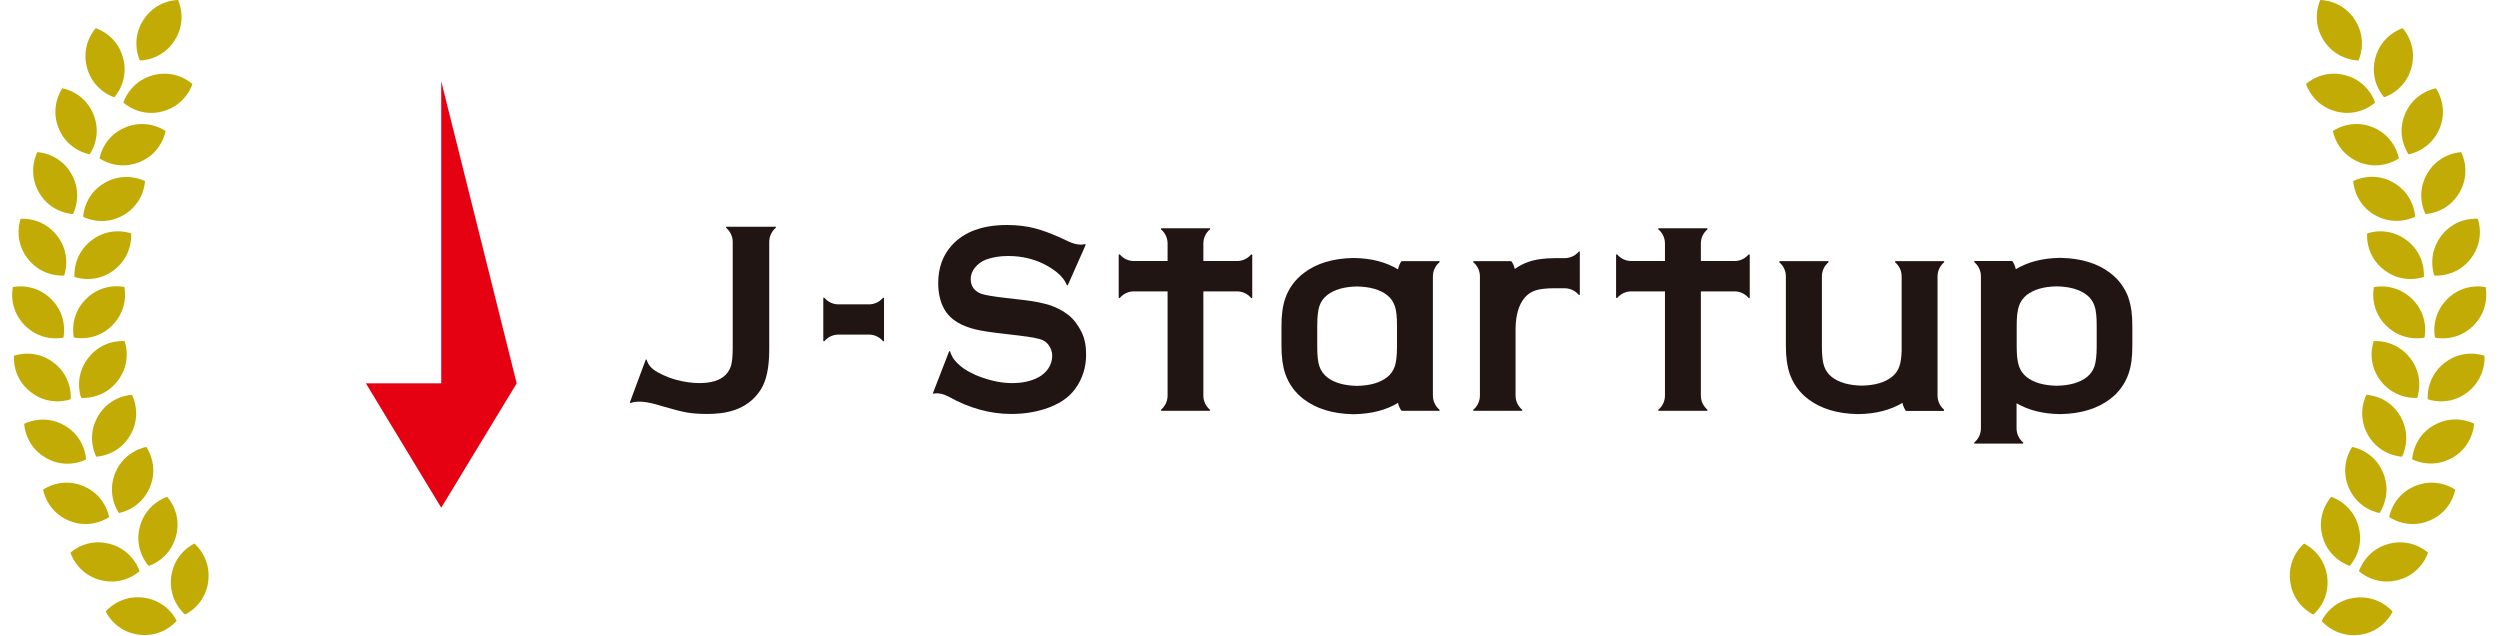 <svg width="177" height="45" viewBox="0 0 177 45" fill="none" xmlns="http://www.w3.org/2000/svg">
<g clip-path="url(#clip0_28_154)">
<path fill-rule="evenodd" clip-rule="evenodd" d="M12.122 40.823C11.899 42.536 13.103 43.508 13.103 43.508C13.103 43.508 14.521 42.884 14.744 41.171C14.967 39.459 13.763 38.486 13.763 38.486C13.763 38.486 12.345 39.111 12.122 40.823Z" fill="#C1AB04"/>
<path fill-rule="evenodd" clip-rule="evenodd" d="M12.506 43.954C12.506 43.954 11.882 42.536 10.169 42.313C8.457 42.09 7.485 43.294 7.485 43.294C7.485 43.294 8.109 44.712 9.822 44.935C11.534 45.158 12.506 43.954 12.506 43.954Z" fill="#C1AB04"/>
<path fill-rule="evenodd" clip-rule="evenodd" d="M9.902 37.283C9.456 38.951 10.527 40.066 10.527 40.066C10.527 40.066 12.016 39.628 12.462 37.961C12.908 36.293 11.838 35.178 11.838 35.178C11.838 35.178 10.348 35.615 9.902 37.283Z" fill="#C1AB04"/>
<path fill-rule="evenodd" clip-rule="evenodd" d="M9.876 40.44C9.876 40.44 9.439 38.951 7.771 38.505C6.103 38.059 4.988 39.129 4.988 39.129C4.988 39.129 5.425 40.619 7.093 41.065C8.761 41.511 9.876 40.44 9.876 40.44Z" fill="#C1AB04"/>
<path fill-rule="evenodd" clip-rule="evenodd" d="M8.162 33.474C7.502 35.071 8.421 36.32 8.421 36.32C8.421 36.32 9.955 36.079 10.615 34.491C11.275 32.895 10.356 31.646 10.356 31.646C10.356 31.646 8.822 31.887 8.162 33.474Z" fill="#C1AB04"/>
<path fill-rule="evenodd" clip-rule="evenodd" d="M7.725 36.605C7.725 36.605 7.485 35.071 5.897 34.411C4.3 33.751 3.052 34.669 3.052 34.669C3.052 34.669 3.293 36.203 4.88 36.864C6.477 37.524 7.725 36.605 7.725 36.605Z" fill="#C1AB04"/>
<path fill-rule="evenodd" clip-rule="evenodd" d="M6.932 29.478C6.067 30.968 6.816 32.333 6.816 32.333C6.816 32.333 8.368 32.297 9.224 30.807C10.089 29.318 9.34 27.953 9.34 27.953C9.34 27.953 7.788 27.989 6.932 29.478Z" fill="#C1AB04"/>
<path fill-rule="evenodd" clip-rule="evenodd" d="M6.093 32.529C6.093 32.529 6.057 30.977 4.568 30.121C3.078 29.265 1.714 30.005 1.714 30.005C1.714 30.005 1.749 31.557 3.239 32.413C4.728 33.278 6.093 32.529 6.093 32.529Z" fill="#C1AB04"/>
<path fill-rule="evenodd" clip-rule="evenodd" d="M6.236 25.358C5.184 26.722 5.746 28.167 5.746 28.167C5.746 28.167 7.289 28.337 8.332 26.963C9.385 25.599 8.823 24.154 8.823 24.154C8.823 24.154 7.28 23.984 6.236 25.358Z" fill="#C1AB04"/>
<path fill-rule="evenodd" clip-rule="evenodd" d="M5.005 28.265C5.005 28.265 5.175 26.722 3.801 25.678C2.437 24.626 0.992 25.188 0.992 25.188C0.992 25.188 0.822 26.731 2.196 27.774C3.56 28.827 5.005 28.265 5.005 28.265Z" fill="#C1AB04"/>
<path fill-rule="evenodd" clip-rule="evenodd" d="M6.085 21.174C4.863 22.396 5.229 23.895 5.229 23.895C5.229 23.895 6.736 24.261 7.949 23.039C9.162 21.817 8.805 20.318 8.805 20.318C8.805 20.318 7.298 19.953 6.085 21.174Z" fill="#C1AB04"/>
<path fill-rule="evenodd" clip-rule="evenodd" d="M4.488 23.904C4.488 23.904 4.853 22.397 3.631 21.184C2.41 19.962 0.911 20.327 0.911 20.327C0.911 20.327 0.545 21.835 1.767 23.048C2.989 24.27 4.488 23.904 4.488 23.904Z" fill="#C1AB04"/>
<path fill-rule="evenodd" clip-rule="evenodd" d="M6.477 17.018C5.113 18.07 5.273 19.604 5.273 19.604C5.273 19.604 6.718 20.166 8.083 19.114C9.447 18.061 9.287 16.527 9.287 16.527C9.287 16.527 7.842 15.965 6.477 17.018Z" fill="#C1AB04"/>
<path fill-rule="evenodd" clip-rule="evenodd" d="M4.541 19.507C4.541 19.507 5.103 18.062 4.051 16.697C2.998 15.333 1.464 15.493 1.464 15.493C1.464 15.493 0.902 16.938 1.955 18.303C3.007 19.667 4.541 19.507 4.541 19.507Z" fill="#C1AB04"/>
<path fill-rule="evenodd" clip-rule="evenodd" d="M7.413 12.942C5.923 13.807 5.888 15.35 5.888 15.35C5.888 15.35 7.243 16.09 8.742 15.234C10.231 14.369 10.267 12.826 10.267 12.826C10.267 12.826 8.911 12.086 7.413 12.942Z" fill="#C1AB04"/>
<path fill-rule="evenodd" clip-rule="evenodd" d="M5.167 15.154C5.167 15.154 5.907 13.798 5.051 12.3C4.186 10.81 2.643 10.774 2.643 10.774C2.643 10.774 1.903 12.13 2.759 13.629C3.624 15.118 5.167 15.154 5.167 15.154Z" fill="#C1AB04"/>
<path fill-rule="evenodd" clip-rule="evenodd" d="M8.877 9.018C7.28 9.678 7.048 11.212 7.048 11.212C7.048 11.212 8.297 12.13 9.894 11.47C11.49 10.81 11.722 9.276 11.722 9.276C11.722 9.276 10.473 8.358 8.877 9.018Z" fill="#C1AB04"/>
<path fill-rule="evenodd" clip-rule="evenodd" d="M6.352 10.926C6.352 10.926 7.271 9.678 6.611 8.081C5.951 6.485 4.417 6.253 4.417 6.253C4.417 6.253 3.498 7.501 4.158 9.098C4.818 10.694 6.352 10.926 6.352 10.926Z" fill="#C1AB04"/>
<path fill-rule="evenodd" clip-rule="evenodd" d="M10.839 5.325C9.171 5.771 8.734 7.26 8.734 7.26C8.734 7.26 9.858 8.331 11.517 7.885C13.185 7.439 13.622 5.949 13.622 5.949C13.622 5.949 12.498 4.879 10.839 5.325Z" fill="#C1AB04"/>
<path fill-rule="evenodd" clip-rule="evenodd" d="M10.135 1.436C9.216 2.89 9.903 4.281 9.903 4.281C9.903 4.281 11.455 4.308 12.374 2.845C13.292 1.391 12.606 3.33312e-05 12.606 3.33312e-05C12.606 3.33312e-05 11.054 -0.027 10.135 1.436Z" fill="#C1AB04"/>
<path fill-rule="evenodd" clip-rule="evenodd" d="M8.091 6.886C8.091 6.886 9.162 5.762 8.716 4.103C8.27 2.435 6.78 1.998 6.78 1.998C6.78 1.998 5.71 3.122 6.156 4.781C6.602 6.449 8.091 6.886 8.091 6.886Z" fill="#C1AB04"/>
<path fill-rule="evenodd" clip-rule="evenodd" d="M163.126 38.487C163.126 38.487 161.922 39.459 162.144 41.172C162.367 42.884 163.786 43.509 163.786 43.509C163.786 43.509 164.99 42.536 164.767 40.824C164.544 39.111 163.126 38.487 163.126 38.487Z" fill="#C1AB04"/>
<path fill-rule="evenodd" clip-rule="evenodd" d="M167.059 44.945C168.771 44.722 169.396 43.303 169.396 43.303C169.396 43.303 168.423 42.099 166.711 42.322C164.998 42.545 164.374 43.964 164.374 43.964C164.374 43.964 165.346 45.168 167.059 44.945Z" fill="#C1AB04"/>
<path fill-rule="evenodd" clip-rule="evenodd" d="M165.052 35.178C165.052 35.178 163.981 36.302 164.427 37.961C164.873 39.62 166.363 40.066 166.363 40.066C166.363 40.066 167.433 38.942 166.987 37.283C166.541 35.615 165.052 35.178 165.052 35.178Z" fill="#C1AB04"/>
<path fill-rule="evenodd" clip-rule="evenodd" d="M169.797 41.065C171.465 40.619 171.902 39.129 171.902 39.129C171.902 39.129 170.778 38.059 169.119 38.505C167.46 38.951 167.014 40.44 167.014 40.44C167.014 40.44 168.138 41.511 169.797 41.065Z" fill="#C1AB04"/>
<path fill-rule="evenodd" clip-rule="evenodd" d="M166.534 31.646C166.534 31.646 165.615 32.895 166.275 34.491C166.935 36.088 168.469 36.32 168.469 36.32C168.469 36.32 169.388 35.071 168.728 33.474C168.068 31.878 166.534 31.646 166.534 31.646Z" fill="#C1AB04"/>
<path fill-rule="evenodd" clip-rule="evenodd" d="M172.001 36.864C173.598 36.204 173.83 34.67 173.83 34.67C173.83 34.67 172.581 33.751 170.984 34.411C169.388 35.071 169.156 36.605 169.156 36.605C169.156 36.605 170.405 37.524 172.001 36.864Z" fill="#C1AB04"/>
<path fill-rule="evenodd" clip-rule="evenodd" d="M167.54 27.953C167.54 27.953 166.8 29.309 167.656 30.807C168.521 32.297 170.064 32.333 170.064 32.333C170.064 32.333 170.805 30.977 169.949 29.478C169.092 27.98 167.54 27.953 167.54 27.953Z" fill="#C1AB04"/>
<path fill-rule="evenodd" clip-rule="evenodd" d="M173.64 32.404C175.13 31.539 175.165 29.996 175.165 29.996C175.165 29.996 173.81 29.255 172.311 30.112C170.813 30.968 170.786 32.52 170.786 32.52C170.786 32.52 172.142 33.26 173.64 32.404Z" fill="#C1AB04"/>
<path fill-rule="evenodd" clip-rule="evenodd" d="M168.059 24.154C168.059 24.154 167.497 25.599 168.549 26.963C169.602 28.328 171.136 28.168 171.136 28.168C171.136 28.168 171.698 26.723 170.645 25.358C169.593 23.993 168.059 24.154 168.059 24.154Z" fill="#C1AB04"/>
<path fill-rule="evenodd" clip-rule="evenodd" d="M174.695 27.775C176.059 26.723 175.899 25.189 175.899 25.189C175.899 25.189 174.454 24.627 173.089 25.679C171.725 26.732 171.885 28.266 171.885 28.266C171.885 28.266 173.33 28.828 174.695 27.775Z" fill="#C1AB04"/>
<path fill-rule="evenodd" clip-rule="evenodd" d="M168.075 20.328C168.075 20.328 167.71 21.835 168.932 23.048C170.154 24.261 171.652 23.904 171.652 23.904C171.652 23.904 172.018 22.397 170.796 21.184C169.574 19.971 168.075 20.328 168.075 20.328Z" fill="#C1AB04"/>
<path fill-rule="evenodd" clip-rule="evenodd" d="M175.122 23.048C176.344 21.826 175.978 20.327 175.978 20.327C175.978 20.327 174.471 19.962 173.258 21.184C172.036 22.406 172.401 23.904 172.401 23.904C172.401 23.904 173.909 24.27 175.122 23.048Z" fill="#C1AB04"/>
<path fill-rule="evenodd" clip-rule="evenodd" d="M167.594 16.528C167.594 16.528 167.425 18.071 168.798 19.114C170.163 20.167 171.608 19.605 171.608 19.605C171.608 19.605 171.777 18.062 170.404 17.018C169.039 15.966 167.594 16.528 167.594 16.528Z" fill="#C1AB04"/>
<path fill-rule="evenodd" clip-rule="evenodd" d="M174.936 18.302C175.988 16.938 175.426 15.493 175.426 15.493C175.426 15.493 173.883 15.323 172.84 16.697C171.796 18.071 172.349 19.507 172.349 19.507C172.349 19.507 173.892 19.676 174.936 18.302Z" fill="#C1AB04"/>
<path fill-rule="evenodd" clip-rule="evenodd" d="M166.612 12.818C166.612 12.818 166.648 14.37 168.137 15.226C169.627 16.082 170.991 15.342 170.991 15.342C170.991 15.342 170.956 13.79 169.466 12.934C167.977 12.069 166.612 12.818 166.612 12.818Z" fill="#C1AB04"/>
<path fill-rule="evenodd" clip-rule="evenodd" d="M174.133 13.629C174.998 12.14 174.249 10.775 174.249 10.775C174.249 10.775 172.697 10.811 171.841 12.3C170.976 13.79 171.725 15.154 171.725 15.154C171.725 15.154 173.277 15.119 174.133 13.629Z" fill="#C1AB04"/>
<path fill-rule="evenodd" clip-rule="evenodd" d="M165.168 9.277C165.168 9.277 165.409 10.811 166.996 11.471C168.584 12.131 169.842 11.212 169.842 11.212C169.842 11.212 169.601 9.678 168.013 9.018C166.417 8.358 165.168 9.277 165.168 9.277Z" fill="#C1AB04"/>
<path fill-rule="evenodd" clip-rule="evenodd" d="M172.722 9.098C173.382 7.502 172.464 6.253 172.464 6.253C172.464 6.253 170.93 6.494 170.27 8.082C169.61 9.678 170.528 10.927 170.528 10.927C170.528 10.927 172.062 10.686 172.722 9.098Z" fill="#C1AB04"/>
<path fill-rule="evenodd" clip-rule="evenodd" d="M163.268 5.95C163.268 5.95 163.705 7.439 165.373 7.885C167.041 8.331 168.156 7.261 168.156 7.261C168.156 7.261 167.719 5.771 166.051 5.325C164.383 4.879 163.268 5.95 163.268 5.95Z" fill="#C1AB04"/>
<path fill-rule="evenodd" clip-rule="evenodd" d="M164.276 0.001C164.276 0.001 163.589 1.392 164.508 2.846C165.427 4.3 166.979 4.282 166.979 4.282C166.979 4.282 167.665 2.89 166.747 1.437C165.828 -0.026 164.276 0.001 164.276 0.001Z" fill="#C1AB04"/>
<path fill-rule="evenodd" clip-rule="evenodd" d="M170.733 4.781C171.179 3.113 170.109 1.998 170.109 1.998C170.109 1.998 168.619 2.435 168.173 4.103C167.727 5.771 168.798 6.886 168.798 6.886C168.798 6.886 170.287 6.449 170.733 4.781Z" fill="#C1AB04"/>
<path d="M54.873 16.055H51.447C51.447 16.055 51.403 16.073 51.403 16.099C51.403 16.108 51.403 16.126 51.412 16.135C51.697 16.376 51.876 16.733 51.876 17.134V24.626C51.876 25.17 51.84 25.572 51.769 25.848C51.697 26.116 51.563 26.348 51.367 26.544C50.984 26.927 50.368 27.123 49.521 27.123C48.995 27.123 48.451 27.043 47.88 26.892C47.523 26.793 47.22 26.677 46.952 26.553C46.952 26.553 46.934 26.553 46.934 26.544C46.908 26.526 46.872 26.517 46.845 26.499C46.792 26.472 46.711 26.437 46.613 26.383C46.587 26.365 46.551 26.348 46.524 26.33C46.069 26.08 45.882 25.768 45.81 25.554C45.802 25.527 45.793 25.5 45.793 25.482C45.793 25.482 45.775 25.456 45.766 25.456C45.748 25.456 45.739 25.456 45.73 25.456C45.712 25.456 45.712 25.473 45.712 25.482L45.632 25.705L45.596 25.794L44.776 27.997L44.74 28.105L44.633 28.381L44.615 28.435V28.47H44.606C44.606 28.47 44.606 28.488 44.606 28.506C44.606 28.524 44.624 28.524 44.633 28.533C44.633 28.533 44.651 28.533 44.66 28.533C44.758 28.488 44.937 28.444 45.231 28.435C45.552 28.435 45.998 28.488 46.64 28.684C46.72 28.711 46.792 28.729 46.872 28.756C47.666 28.988 48.254 29.139 48.62 29.202C49.022 29.273 49.503 29.309 50.047 29.309C51.224 29.309 52.875 29.121 53.856 27.596C54.266 26.954 54.462 26.009 54.462 24.76V17.125C54.462 16.724 54.641 16.367 54.926 16.126C54.926 16.126 54.935 16.108 54.935 16.09C54.935 16.064 54.917 16.046 54.89 16.046" fill="#211513"/>
<path d="M62.543 21.076C62.543 21.076 62.516 21.076 62.516 21.085C62.276 21.37 61.919 21.549 61.517 21.549H59.368C58.966 21.549 58.61 21.37 58.369 21.085C58.369 21.085 58.351 21.067 58.333 21.067C58.306 21.067 58.289 21.085 58.289 21.112V24.118C58.289 24.118 58.306 24.162 58.333 24.162C58.342 24.162 58.36 24.162 58.369 24.153C58.61 23.868 58.966 23.689 59.368 23.689H61.517C61.919 23.689 62.276 23.868 62.516 24.153C62.516 24.153 62.534 24.171 62.543 24.171C62.57 24.171 62.588 24.153 62.588 24.127V21.121C62.588 21.121 62.57 21.076 62.543 21.076Z" fill="#211513"/>
<path d="M111.815 17.794C111.815 17.794 111.789 17.794 111.78 17.812C111.539 18.098 111.182 18.276 110.781 18.276H110.13C109.318 18.276 108.694 18.365 108.158 18.561C107.828 18.677 107.525 18.847 107.249 19.043C107.195 18.82 107.106 18.624 106.999 18.49H104.341C104.341 18.49 104.296 18.508 104.296 18.535C104.296 18.552 104.296 18.561 104.314 18.57C104.6 18.811 104.778 19.168 104.778 19.569V28.007C104.778 28.408 104.6 28.765 104.314 29.006C104.314 29.015 104.296 29.023 104.296 29.041C104.296 29.068 104.314 29.086 104.341 29.086H107.739C107.739 29.086 107.784 29.068 107.784 29.041C107.784 29.032 107.784 29.015 107.766 29.006C107.481 28.765 107.302 28.408 107.302 28.007V23.244C107.32 22.325 107.516 21.612 107.918 21.112C108.123 20.854 108.381 20.675 108.694 20.568C109.006 20.461 109.461 20.408 110.058 20.408H110.772C111.173 20.408 111.53 20.586 111.771 20.871C111.771 20.871 111.789 20.889 111.806 20.889C111.833 20.889 111.851 20.871 111.851 20.845V17.839C111.851 17.839 111.833 17.794 111.806 17.794" fill="#211513"/>
<path d="M67.076 25.188L66.202 27.445L66.095 27.721L66.077 27.775L66.059 27.811C66.059 27.811 66.059 27.828 66.059 27.846C66.059 27.864 66.077 27.864 66.086 27.873H66.104C66.202 27.846 66.38 27.828 66.63 27.882C66.657 27.882 66.684 27.9 66.71 27.9C66.835 27.936 66.96 27.98 67.112 28.06C67.13 28.06 67.139 28.078 67.156 28.078C68.619 28.899 70.1 29.309 71.598 29.309C72.437 29.309 73.222 29.193 73.953 28.961C74.934 28.649 75.656 28.176 76.12 27.534C76.638 26.829 76.896 26.018 76.896 25.108C76.896 24.537 76.825 24.02 76.566 23.494C76.343 23.048 76.049 22.629 75.674 22.325C75.3 22.031 74.88 21.799 74.399 21.63C73.917 21.469 73.293 21.335 72.517 21.246L71.215 21.095C70.341 20.996 69.77 20.898 69.502 20.809C68.985 20.631 68.726 20.247 68.726 19.765C68.726 19.471 68.824 19.195 69.029 18.945C69.235 18.695 69.493 18.499 69.823 18.374C70.269 18.214 70.795 18.124 71.375 18.124C72.312 18.124 73.168 18.321 73.944 18.713C74.265 18.874 74.568 19.07 74.854 19.302C75.032 19.453 75.166 19.596 75.264 19.721C75.335 19.81 75.389 19.899 75.433 19.98C75.469 20.033 75.496 20.096 75.523 20.167C75.523 20.167 75.54 20.194 75.54 20.203C75.558 20.203 75.567 20.203 75.576 20.203C75.594 20.203 75.603 20.176 75.603 20.176L75.665 20.042L75.683 20.006L76.691 17.732L76.816 17.447L76.861 17.348C76.861 17.348 76.861 17.331 76.861 17.313C76.861 17.304 76.843 17.295 76.834 17.286C76.834 17.286 76.825 17.286 76.807 17.286C76.638 17.331 76.263 17.375 75.674 17.108C75.424 16.992 75.193 16.876 74.961 16.778C74.336 16.501 73.792 16.305 73.329 16.18C72.704 16.011 72.026 15.93 71.304 15.93C69.573 15.93 68.28 16.403 67.415 17.34C66.755 18.053 66.425 18.954 66.425 20.051C66.425 20.711 66.55 21.308 66.817 21.817C67.299 22.727 68.209 23.11 69.074 23.324C69.431 23.413 70.037 23.512 70.894 23.61L72.178 23.761C73.034 23.868 73.543 23.957 73.819 24.082C74.319 24.314 74.515 24.849 74.497 25.242C74.479 25.527 74.408 25.795 74.238 26.062C74.069 26.321 73.837 26.535 73.552 26.696C73.034 26.981 72.401 27.124 71.661 27.124C70.983 27.124 70.269 26.99 69.52 26.723C69.181 26.607 68.887 26.473 68.628 26.33C68.307 26.161 68.048 25.973 67.852 25.777C67.665 25.616 67.54 25.447 67.451 25.304C67.353 25.135 67.299 24.992 67.272 24.894L67.254 24.867C67.246 24.867 67.228 24.867 67.219 24.867C67.201 24.867 67.192 24.885 67.192 24.885L67.076 25.188Z" fill="#211513"/>
<path d="M88.614 18.008C88.614 18.008 88.587 18.008 88.578 18.017C88.338 18.302 87.981 18.481 87.579 18.481H85.198V17.241C85.198 16.84 85.376 16.483 85.662 16.242C85.662 16.242 85.68 16.224 85.68 16.206C85.68 16.18 85.662 16.162 85.635 16.162H82.237C82.237 16.162 82.192 16.18 82.192 16.206C82.192 16.215 82.192 16.233 82.201 16.242C82.487 16.483 82.665 16.84 82.665 17.241V18.481H80.284C79.882 18.481 79.525 18.302 79.285 18.017C79.276 18.017 79.267 18.008 79.249 18.008C79.222 18.008 79.204 18.026 79.204 18.053V21.058C79.204 21.058 79.222 21.103 79.249 21.103C79.258 21.103 79.276 21.103 79.285 21.094C79.525 20.809 79.882 20.63 80.284 20.63H82.665V28.006C82.665 28.408 82.487 28.765 82.201 29.006C82.201 29.014 82.192 29.023 82.192 29.041C82.192 29.068 82.21 29.086 82.237 29.086H85.635C85.635 29.086 85.68 29.068 85.68 29.041C85.68 29.032 85.68 29.014 85.662 29.006C85.376 28.765 85.198 28.408 85.198 28.006V20.63H87.579C87.981 20.63 88.338 20.809 88.578 21.094C88.578 21.094 88.596 21.112 88.614 21.112C88.641 21.112 88.659 21.094 88.659 21.067V18.062C88.659 18.062 88.641 18.017 88.614 18.017" fill="#211513"/>
<path d="M123.837 18.008C123.837 18.008 123.81 18.008 123.801 18.017C123.561 18.302 123.204 18.481 122.803 18.481H120.421V17.241C120.421 16.84 120.599 16.483 120.885 16.242C120.885 16.242 120.894 16.224 120.894 16.206C120.894 16.18 120.876 16.162 120.849 16.162H117.442C117.442 16.162 117.397 16.18 117.397 16.206C117.397 16.215 117.397 16.233 117.415 16.242C117.701 16.483 117.879 16.84 117.879 17.241V18.481H115.498C115.096 18.481 114.74 18.302 114.499 18.017C114.499 18.017 114.481 18.008 114.463 18.008C114.436 18.008 114.418 18.026 114.418 18.053V21.058C114.418 21.058 114.445 21.103 114.463 21.103C114.472 21.103 114.49 21.103 114.499 21.094C114.74 20.809 115.096 20.63 115.498 20.63H117.879V28.006C117.879 28.408 117.701 28.765 117.415 29.006C117.406 29.014 117.397 29.023 117.397 29.041C117.397 29.068 117.415 29.086 117.442 29.086H120.849C120.849 29.086 120.894 29.068 120.894 29.041C120.894 29.032 120.894 29.014 120.885 29.006C120.599 28.765 120.421 28.408 120.421 28.006V20.63H122.803C123.204 20.63 123.561 20.809 123.801 21.094C123.801 21.094 123.819 21.112 123.837 21.112C123.864 21.112 123.882 21.094 123.882 21.067V18.062C123.882 18.062 123.864 18.017 123.837 18.017" fill="#211513"/>
<path d="M98.211 26.704C97.712 27.097 97.007 27.302 96.079 27.32C95.161 27.302 94.447 27.097 93.957 26.704C93.698 26.499 93.519 26.24 93.412 25.928C93.305 25.616 93.261 25.161 93.261 24.564V23.038C93.261 22.441 93.314 21.986 93.412 21.674C93.519 21.361 93.698 21.103 93.957 20.898C94.456 20.505 95.161 20.3 96.079 20.282C96.998 20.3 97.712 20.505 98.211 20.898C98.47 21.103 98.648 21.361 98.755 21.674C98.862 21.986 98.907 22.441 98.907 23.038V24.564C98.907 25.161 98.853 25.616 98.755 25.928C98.648 26.24 98.47 26.499 98.211 26.704ZM101.912 29.005C101.627 28.765 101.449 28.408 101.449 28.006V19.569C101.449 19.167 101.627 18.811 101.912 18.57C101.912 18.57 101.93 18.552 101.93 18.534C101.93 18.507 101.912 18.489 101.886 18.489H99.228C99.112 18.632 99.032 18.837 98.978 19.069C98.14 18.561 97.096 18.284 95.874 18.267H95.794C94.376 18.293 93.198 18.65 92.324 19.319C91.7 19.783 91.245 20.407 90.995 21.13C90.808 21.665 90.728 22.298 90.728 23.101V24.492C90.728 25.304 90.817 25.928 90.995 26.463C91.245 27.186 91.7 27.81 92.306 28.265C93.198 28.943 94.376 29.3 95.794 29.326H95.874C97.105 29.3 98.149 29.032 98.978 28.524C99.032 28.756 99.121 28.952 99.228 29.085H101.886C101.886 29.085 101.93 29.068 101.93 29.041C101.93 29.032 101.93 29.014 101.912 29.005Z" fill="#211513"/>
<path d="M148.446 24.555C148.446 25.152 148.392 25.607 148.294 25.92C148.187 26.241 148.009 26.49 147.75 26.696C147.251 27.088 146.546 27.293 145.618 27.311C144.7 27.293 143.986 27.088 143.487 26.696C143.228 26.49 143.05 26.232 142.943 25.92C142.836 25.607 142.782 25.152 142.782 24.555V23.03C142.782 22.432 142.836 21.977 142.943 21.665C143.05 21.353 143.228 21.094 143.487 20.889C143.986 20.497 144.691 20.292 145.618 20.274C146.537 20.292 147.251 20.497 147.75 20.889C148.009 21.094 148.187 21.353 148.294 21.665C148.401 21.977 148.446 22.432 148.446 23.03V24.555ZM150.711 21.121C150.461 20.407 150.007 19.774 149.382 19.311C148.499 18.642 147.331 18.285 145.913 18.258H145.823C144.602 18.276 143.558 18.552 142.72 19.061C142.666 18.829 142.577 18.624 142.47 18.481H139.812C139.812 18.481 139.767 18.499 139.767 18.526C139.767 18.535 139.767 18.552 139.785 18.561C140.071 18.802 140.249 19.159 140.249 19.56V30.326C140.249 30.727 140.071 31.084 139.785 31.325C139.785 31.325 139.767 31.343 139.767 31.36C139.767 31.387 139.785 31.405 139.812 31.405H143.21C143.21 31.405 143.255 31.387 143.255 31.36C143.255 31.351 143.255 31.334 143.237 31.325C142.951 31.084 142.773 30.727 142.773 30.326V28.551C143.594 29.032 144.619 29.3 145.815 29.318H145.859H145.904C147.322 29.291 148.499 28.934 149.391 28.256C149.998 27.802 150.453 27.177 150.702 26.455C150.89 25.92 150.97 25.295 150.97 24.484V23.092C150.97 22.281 150.89 21.656 150.702 21.121" fill="#211513"/>
<path d="M137.643 29.006C137.357 28.765 137.179 28.408 137.179 28.007V19.569C137.179 19.168 137.357 18.811 137.643 18.57C137.643 18.57 137.652 18.553 137.652 18.535C137.652 18.508 137.634 18.49 137.607 18.49H134.209C134.209 18.49 134.164 18.508 134.164 18.535C134.164 18.553 134.164 18.561 134.173 18.57C134.459 18.811 134.637 19.168 134.637 19.569V24.85C134.619 25.296 134.575 25.652 134.485 25.911C134.387 26.223 134.2 26.482 133.941 26.687C133.442 27.079 132.737 27.285 131.819 27.302C130.9 27.285 130.186 27.079 129.687 26.687C129.428 26.482 129.25 26.223 129.143 25.911C129.036 25.59 128.991 25.144 128.991 24.546V19.516C129.009 19.141 129.178 18.802 129.455 18.57C129.455 18.57 129.464 18.553 129.464 18.535C129.464 18.508 129.446 18.49 129.419 18.49H126.012C126.012 18.49 125.968 18.508 125.968 18.535C125.968 18.553 125.968 18.561 125.976 18.57C126.262 18.811 126.44 19.168 126.44 19.569V24.484C126.44 25.296 126.529 25.92 126.708 26.455C126.958 27.177 127.412 27.802 128.019 28.257C128.911 28.935 130.088 29.291 131.506 29.318H131.551H131.596C132.817 29.3 133.861 29.024 134.691 28.524C134.744 28.756 134.833 28.952 134.94 29.095H137.598C137.598 29.095 137.643 29.077 137.643 29.05C137.643 29.042 137.643 29.024 137.634 29.015" fill="#211513"/>
<path d="M31.239 35.945L25.905 27.141H31.239V5.753L36.581 27.141L31.239 35.945Z" fill="#E50012"/>
</g>
<defs>
<clipPath id="clip0_28_154">
<rect width="175.173" height="44.971" fill="white" transform="translate(0.858)"/>
</clipPath>
</defs>
</svg>
